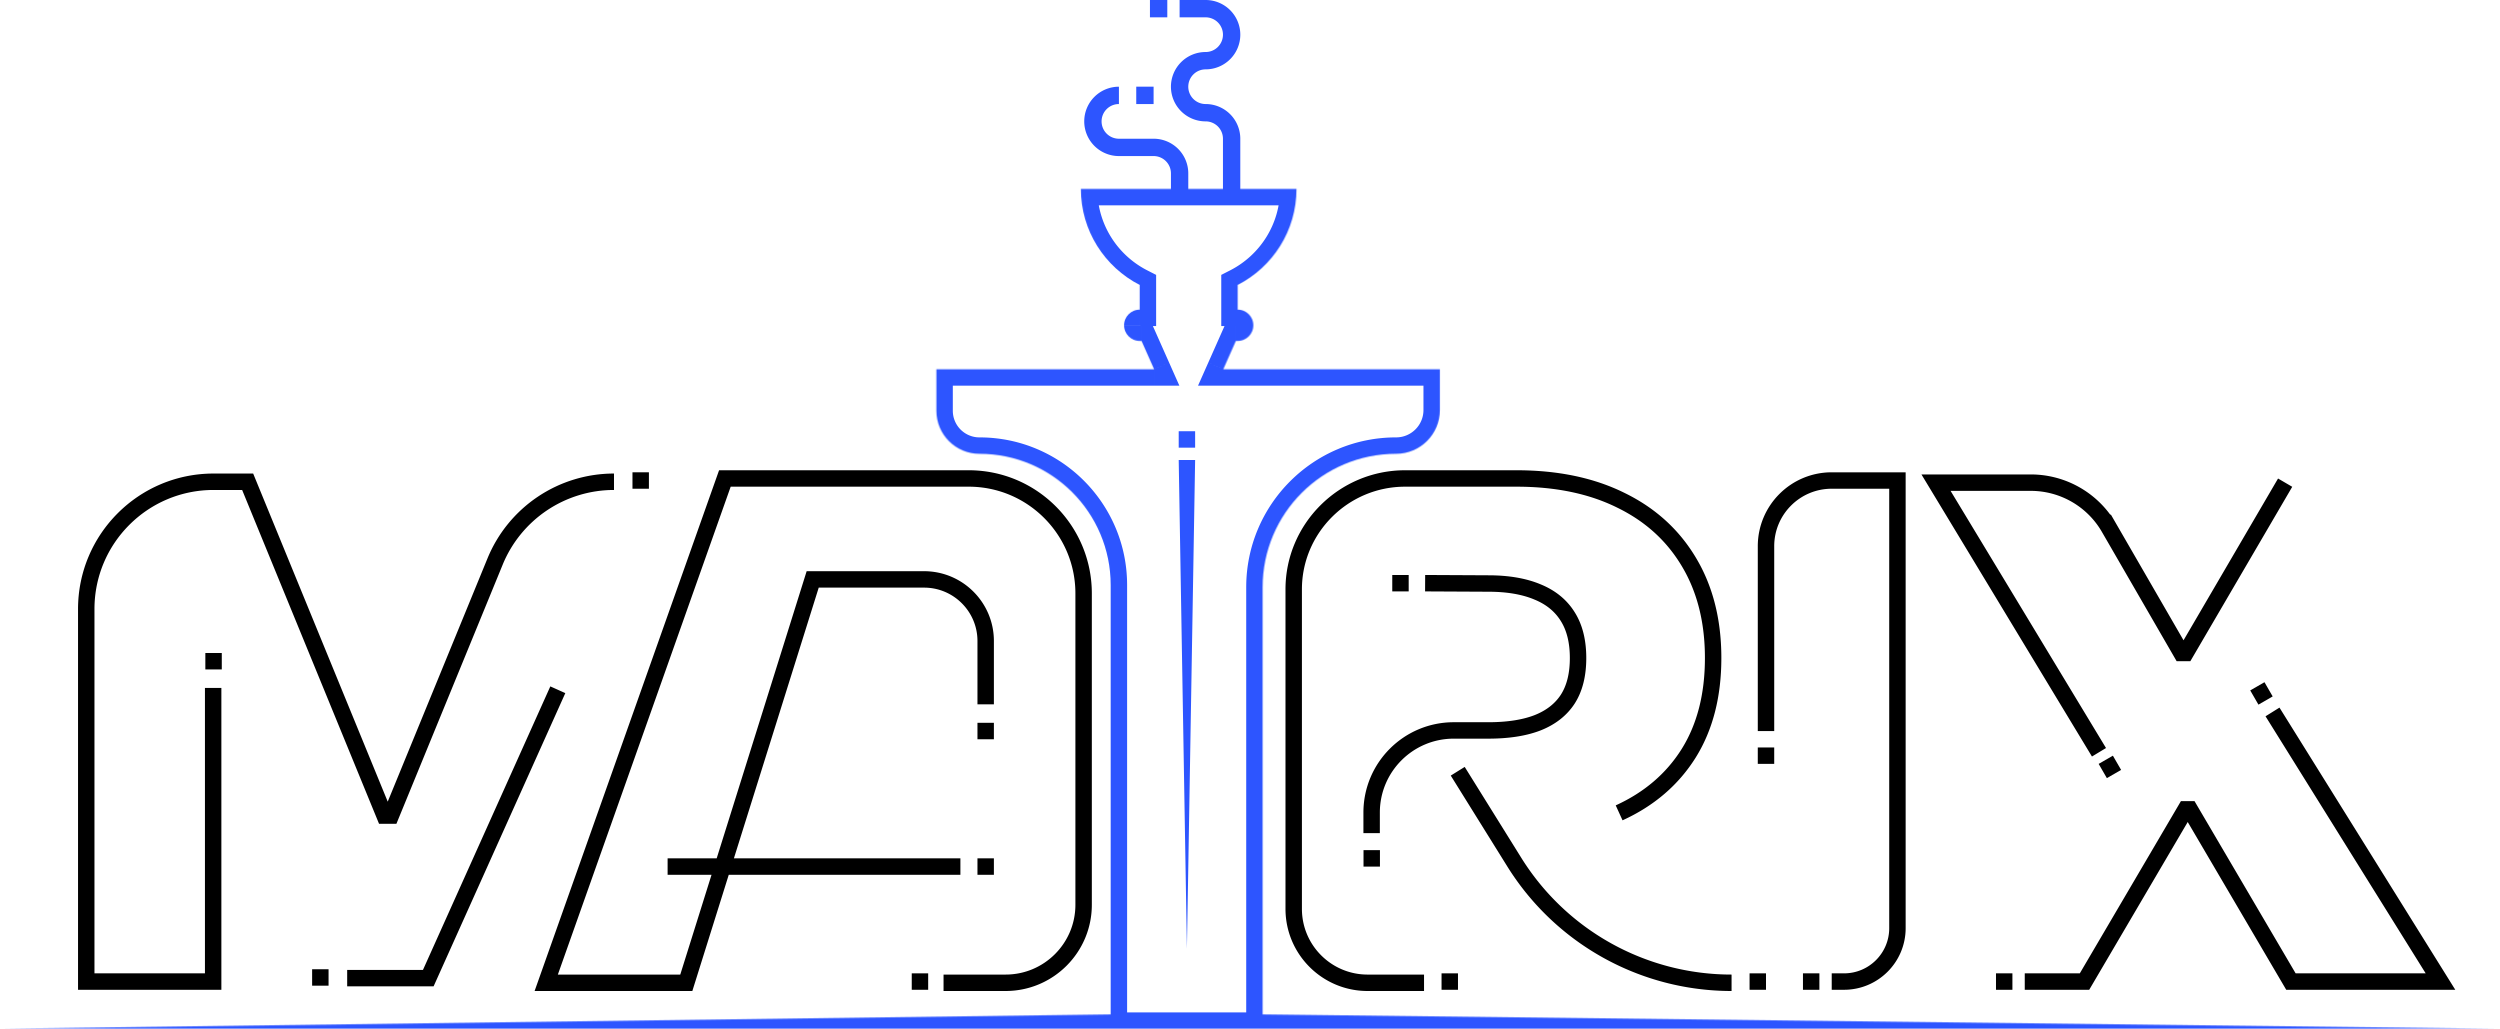 <svg xmlns="http://www.w3.org/2000/svg" width="2509" height="1033" fill="none" xmlns:v="https://vecta.io/nano"><mask id="A" fill="#fff"><path fill-rule="evenodd" d="M1143.8 285.97c-35.03-17.914-59.02-54.326-59.02-96.369h216.39c0 42.043-23.99 78.455-59.02 96.369v24.798h.01c8.68 0 15.7 7.028 15.7 15.703s-7.02 15.71-15.7 15.71h-1.84l-12.62 28.41h217.37v40.927c0 24.265-19.67 43.935-43.94 43.935-73.98 0-133.95 59.971-133.95 133.949v428.668l1240.91 14.43h-1316.9H0l1114.68-14.43V587.168c0-72.744-58.97-131.715-131.717-131.715-23.86 0-43.202-19.342-43.202-43.202v-41.66h218.499l-12.62-28.41h-1.82c-8.68 0-15.71-7.035-15.71-15.71s7.02-15.696 15.69-15.703V285.97z"/></mask><path d="M1084.78 189.601v-16.487h-16.49v16.487h16.49zm59.02 96.369h16.49v-10.086l-8.98-4.593-7.51 14.679zm157.37-96.369h16.49v-16.487h-16.49v16.487zm-59.02 96.369l-7.51-14.679-8.98 4.593v10.086h16.49zm0 24.798h-16.49v16.487h16.49v-16.487zm-1.83 31.413v-16.487h-10.72l-4.35 9.793 15.07 6.694zm-12.62 28.41l-15.07-6.694-10.3 23.181h25.37v-16.487zm217.37 0h16.48v-16.487h-16.48v16.487zm-177.89 647.479h-16.48v16.3l16.29.19.19-16.49zm1240.91 14.43v16.49l.19-32.98-.19 16.49zM0 1032.5l-.213-16.49.213 32.98v-16.49zm1114.68-14.43l.21 16.49 16.28-.21v-16.28h-16.49zM939.761 370.591v-16.487h-16.487v16.487h16.487zm218.499 0v16.487h25.36l-10.3-23.181-15.06 6.694zm-12.62-28.41l15.06-6.694-4.35-9.793h-10.71v16.487zm-1.84-31.413l.02 16.487 16.47-.014v-16.473h-16.49zm-75.51-121.167c0 48.483 27.69 90.43 68.01 111.048l15.01-29.358c-29.74-15.21-50.04-46.087-50.04-81.69h-32.98zm232.88-16.487h-216.39v32.974h216.39v-32.974zm-51.52 127.535c40.32-20.618 68.01-62.565 68.01-111.048h-32.98c0 35.603-20.3 66.48-50.04 81.69l15.01 29.358zm8.98 10.119V285.97h-32.97v24.798h32.97zm-16.47-16.487h-.01v32.974h.01v-32.974zm32.19 32.19c0-17.781-14.41-32.19-32.19-32.19v32.974c-.43 0-.78-.353-.78-.784h32.97zm-32.19 32.197c17.79 0 32.19-14.426 32.19-32.197h-32.97a.78.78 0 0 1 .78-.777v32.974zm-1.84 0h1.84v-32.974h-1.84v32.974zm-15.07-23.181l-12.62 28.41 30.13 13.388 12.63-28.41-30.14-13.388zm2.45 51.591h217.37v-32.974H1227.7v32.974zm200.88-16.487v40.927h32.97v-40.927h-32.97zm0 40.927c0 15.159-12.29 27.448-27.45 27.448v32.974c33.37 0 60.42-27.052 60.42-60.422h-32.97zm-27.45 27.448c-83.08 0-150.43 67.352-150.43 150.436h32.97c0-64.873 52.59-117.462 117.46-117.462v-32.974zM1250.7 589.402v428.668h32.97V589.402h-32.97zm16.29 445.158l1240.91 14.43.38-32.98-1240.91-14.42-.38 32.97zm1241.1-18.55h-1316.9v32.98h1316.9v-32.98zm-1316.9 0H0v32.98h1191.19v-32.98zM.213 1048.99l1114.677-14.43-.43-32.97L-.213 1016.01l.427 32.98zm1130.957-30.92V587.168h-32.98v430.902h32.98zm0-430.902c0-81.85-66.36-148.202-148.207-148.202v32.974c63.637 0 115.227 51.589 115.227 115.228h32.98zM982.963 438.966a26.72 26.72 0 0 1-26.715-26.715h-32.974c0 32.965 26.724 59.689 59.689 59.689v-32.974zm-26.715-26.715v-41.66h-32.974v41.66h32.974zm-16.487-25.173h218.499v-32.974H939.761v32.974zm233.559-23.181l-12.62-28.41-30.13 13.388 12.62 28.41 30.13-13.388zm-29.5-5.229h1.82v-32.974h-1.82v32.974zm-32.2-32.197c0 17.78 14.42 32.197 32.2 32.197v-32.974a.77.77 0 0 1 .77.777h-32.97zm32.17-32.19c-17.76.015-32.17 14.409-32.17 32.19h32.97c0 .44-.35.784-.77.784l-.03-32.974zm-16.47-8.311v24.798h32.97V285.97h-32.97z" fill="#2d55ff" mask="url(#A)"/><path d="M2293.37 484.395l-99.89 170.966h-4.23l-72.64-125.669a90.68 90.68 0 0 0-78.51-45.297h-95.12l163.56 270.587m174.14-40.468l168.59 270.588h-150.09l-101.47-172.817h-4.23l-101.47 172.817h-59.97m-259.68-251.43V548.193c0-36.422 29.53-65.948 65.95-65.948h0 65.95v251.427 197.845c0 29.593-23.99 53.583-53.59 53.583h-12.36m-213.35-169.324c30.13-13.741 53.38-33.647 69.76-59.719 16.39-26.249 24.58-58.134 24.58-95.657 0-36.994-8.02-68.968-24.05-95.921-16.03-27.129-38.84-47.917-68.44-62.362-29.42-14.622-64.39-21.932-104.9-21.932h-111.78 0c-61.46 0-111.77 49.825-111.77 111.287v320.66c0 40.975 33.21 74.192 74.19 74.192h56.61m-52.59-150.201v-20.62c0-45.528 36.91-82.436 82.44-82.436h34.62c19.73 0 36.2-2.554 49.42-7.663 13.39-5.285 23.51-13.212 30.38-23.782 6.88-10.746 10.31-24.487 10.31-41.222s-3.43-30.565-10.31-41.487c-6.87-11.098-16.99-19.378-30.38-24.839-13.39-5.637-29.86-8.456-49.42-8.456l-63.38-.329m307.55 401.035h0c-88.75 0-171.2-45.805-218.09-121.147l-56.73-91.152M946.942 986.324h62.268c43.25 0 78.31-35.062 78.31-78.313V595.594c0-63.739-51.67-115.409-115.409-115.409H727.492L548.195 986.324h140.579L815.612 581.5h111.785c34.146 0 61.826 27.681 61.826 61.827v63.554m-25.37 162.81H670.012m-110.19-177.448L429.813 981.665h-81.387M213.925 690.393V985.1H86.559V611.264c0-70.568 57.206-127.775 127.774-127.775h34.208l137.408 335.063h6.341l104.585-255.025a128.98 128.98 0 0 1 119.33-80.038h0" stroke="#000" stroke-width="16.487" stroke-miterlimit="8.229"/><path d="M1157.76 139.22h-34.81c-4.62 0-9.04-1.833-12.31-5.097a17.41 17.41 0 0 1 0-24.611c3.27-3.264 7.69-5.098 12.31-5.098V87.012a34.81 34.81 0 0 0-24.61 10.194 34.8 34.8 0 0 0 0 49.222c6.53 6.528 15.38 10.195 24.61 10.195h34.81a17.39 17.39 0 0 1 12.3 5.097 17.42 17.42 0 0 1 5.1 12.306v17.402h17.4v-17.402c0-9.231-3.67-18.084-10.19-24.612a34.81 34.81 0 0 0-24.61-10.194zm52.2-34.803c-4.62 0-9.04-1.834-12.31-5.098a17.41 17.41 0 0 1 0-24.611c3.27-3.264 7.69-5.097 12.31-5.097a34.81 34.81 0 0 0 24.61-10.194 34.79 34.79 0 0 0 0-49.222A34.81 34.81 0 0 0 1209.96 0h-26.11v17.403h26.11c4.61 0 9.04 1.834 12.3 5.097a17.38 17.38 0 0 1 0 24.611 17.39 17.39 0 0 1-12.3 5.097c-9.23 0-18.09 3.667-24.61 10.194a34.8 34.8 0 0 0 0 49.222c6.52 6.527 15.38 10.194 24.61 10.194 4.61 0 9.04 1.834 12.3 5.097a17.38 17.38 0 0 1 5.1 12.306v52.208h17.4v-52.208a34.79 34.79 0 0 0-10.19-24.611 34.81 34.81 0 0 0-24.61-10.194zm-52.21-17.405h-17.41v17.402h17.41V87.012zM1171.5 0h-17.41v17.403h17.41V0z" fill="#2d55ff"/><path d="M1413.76 577.046h-16.48v16.487h16.48v-16.487zm-28.85 276.158h-16.48v16.487h16.48v-16.487zM1780.6 750.16h-16.49v16.487h16.49V750.16zm492.02-65.501l-14.28 8.243 8.24 14.279 14.28-8.244-8.24-14.278zm-152.12 73.745l-14.28 8.243 8.24 14.279 14.28-8.244-8.24-14.278zm-100.84 218.452h-16.48v16.487h16.48v-16.487zm-193.72 0h-16.49v16.487h16.49v-16.487zM997.468 861.447H980.98v16.487h16.488v-16.487zm0-136.017H980.98v16.487h16.488V725.43z" fill="#000"/><path d="M1199.43 432.784h-16.48v16.487h16.48v-16.487z" fill="#2d55ff"/><path d="M651.241 474.002h-16.487v16.487h16.487v-16.487zm-321.5 498.733h-16.487v16.487h16.487v-16.487zm1133.489 4.121h-16.49v16.487h16.49v-16.487zm309.13 0h-16.49v16.487h16.49v-16.487zm-840.842 0h-16.487v16.487h16.487v-16.487zM222.577 655.359H206.09v16.487h16.487v-16.487z" fill="#000"/><path d="M1199.43 461.637h-16.48l8.24 490.489 8.24-490.489z" fill="#2d55ff"/></svg>